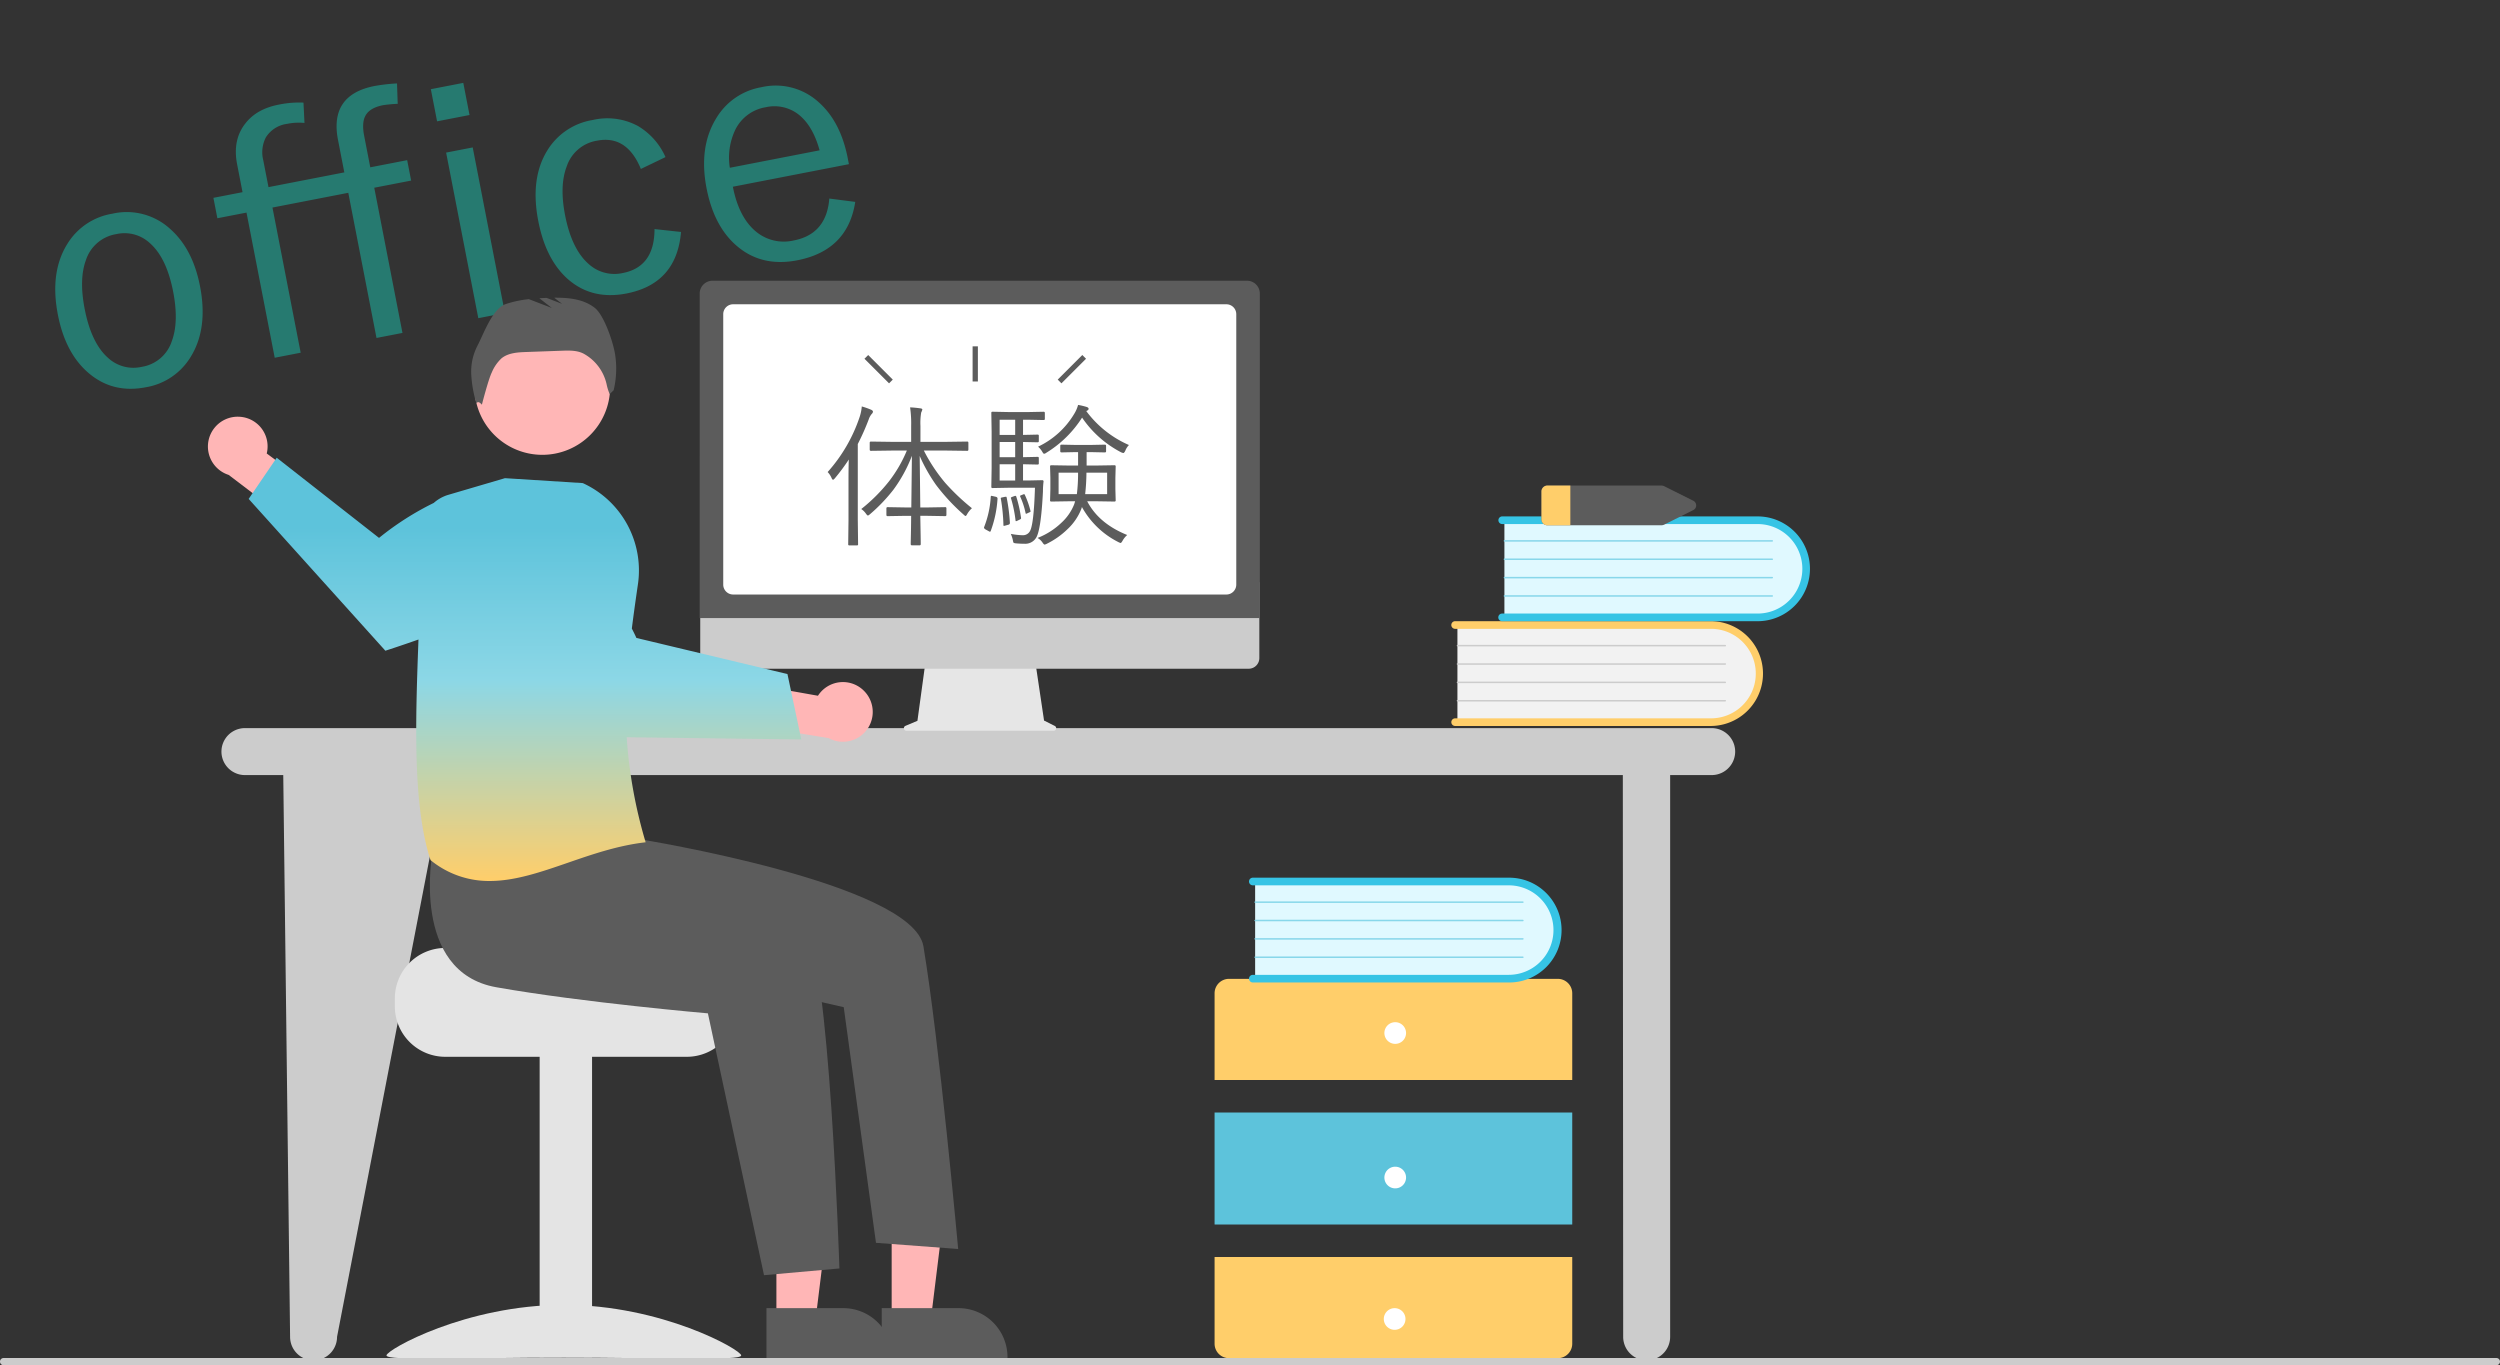 <svg xmlns="http://www.w3.org/2000/svg" xmlns:xlink="http://www.w3.org/1999/xlink" width="711.499" height="388.544" viewBox="0 0 711.499 388.544">
  <rect x="0" y="0" width="711.499" height="388.544" fill="#333333" stroke="none"/>
  <defs>
    <linearGradient id="linear-gradient" x1="0.5" y1="0.165" x2="0.5" y2="1" gradientUnits="objectBoundingBox">
      <stop offset="0" stop-color="#5dc3db"/>
      <stop offset="0.433" stop-color="#8cd7e6"/>
      <stop offset="1" stop-color="#ffce6a"/>
    </linearGradient>
  </defs>
  <g id="グループ_435" data-name="グループ 435" transform="translate(2041 -12532.147)">
    <path id="パス_2215" data-name="パス 2215" d="M26.346-50.764A18.322,18.322,0,0,1,41.813-43.19q5.095,6.747,5.095,17.441,0,12.347-6.518,19.323A18.467,18.467,0,0,1,26.254-.459q-9.914,0-15.605-7.619-5-6.7-5-17.4,0-12.347,6.518-19.323A18.52,18.52,0,0,1,26.346-50.764Zm0,5.921A10.9,10.9,0,0,0,16.432-39.2q-2.983,4.957-2.983,13.54,0,9.868,3.855,14.917a10.639,10.639,0,0,0,8.95,4.36,10.772,10.772,0,0,0,9.822-5.6q3.029-5,3.029-13.678,0-9.822-3.855-14.825A10.594,10.594,0,0,0,26.346-44.843Zm45.072-4.865H93.4v-9.409Q93.4-72.2,106.576-72.2a51.739,51.739,0,0,1,6.38.5l-.918,5.737a38.546,38.546,0,0,0-4.131-.413q-3.947,0-5.554,2.02-1.423,1.744-1.423,5.508v9.134h10.694v5.921H100.931V-1.7H93.4V-43.787H71.418V-1.7H63.891V-43.787H55.445v-5.921h8.445v-8.078q0-7.16,4.636-11.062,3.9-3.351,10.235-3.351a29.009,29.009,0,0,1,7.022.78l-.826,5.737a16.421,16.421,0,0,0-4.911-.688,8.38,8.38,0,0,0-6.655,2.616,9.255,9.255,0,0,0-1.974,6.242Zm59.209,0V-1.7h-7.711v-48.01Zm.872-18.543v9.317H122.09v-9.317Zm52.462,31.716-7.527,1.974q-2.065-10.281-10.694-10.281a10.913,10.913,0,0,0-9.914,5.6q-3.075,4.957-3.075,13.494,0,9.822,3.947,14.917a10.886,10.886,0,0,0,9.042,4.36q9.18,0,11.245-10.557l7.252,2.249Q180.2-.551,165.647-.551q-10.235,0-15.835-7.527-4.865-6.609-4.865-17.487,0-12.438,6.426-19.323a18.626,18.626,0,0,1,14.274-5.967,18.343,18.343,0,0,1,12.3,4.131A19.341,19.341,0,0,1,183.961-36.535ZM234.816-24.6H201.173q0,9.271,4.36,14.183a12.384,12.384,0,0,0,9.73,4.131q9.5,0,12.209-9.776l7.068,2.341Q229.813-.551,215.172-.551q-10.511,0-16.294-7.527-5.141-6.655-5.141-17.487,0-12.117,6.655-19.231a18.608,18.608,0,0,1,14.137-6.059,18.138,18.138,0,0,1,15.238,7.344q5.049,6.609,5.049,17.212Zm-7.436-5.462q-.6-7.711-4.36-11.612a11.2,11.2,0,0,0-8.4-3.351,11.748,11.748,0,0,0-9.639,4.59,18.407,18.407,0,0,0-3.626,10.373Z" transform="translate(-2025.208 12647.824) rotate(-11)" fill="#16ceb8" opacity="0.456"/>
    <path id="パス_2168" data-name="パス 2168" d="M723.729,355.189H306.289a6.683,6.683,0,0,1,0-13.366h11.824V181.941a6.683,6.683,0,1,1,13.367,0l.1,159.881H666.619l30.892-159.881a6.683,6.683,0,1,1,13.366,0l1.944,159.881h10.908a6.683,6.683,0,1,1,0,13.366Z" transform="translate(-1247.564 13094.557) rotate(180)" fill="#ccc"/>
    <path id="パス_2192" data-name="パス 2192" d="M376.2,162.567v-28.3H305.29a14.159,14.159,0,1,0-.984,28.3q.491.017.984,0Z" transform="translate(-1250.017 12872.154) rotate(180)" fill="#f2f2f2"/>
    <path id="パス_2193" data-name="パス 2193" d="M377.369,134.458a1.089,1.089,0,0,0-1.088-1.088H303.459a14.913,14.913,0,0,0,0,29.825H376.28a1.088,1.088,0,0,0,.008-2.177h-72.83a12.736,12.736,0,0,1,0-25.472H376.28a1.089,1.089,0,0,0,1.088-1.088" transform="translate(-1250.584 12872.131) rotate(180)" fill="#ffce6a"/>
    <path id="パス_2194" data-name="パス 2194" d="M379.636,142.66h-76.2a.218.218,0,1,0,0,.435h76.2a.218.218,0,0,0,0-.435" transform="translate(-1246.576 12858.779) rotate(180)" fill="#ccc"/>
    <path id="パス_2195" data-name="パス 2195" d="M379.636,149.851h-76.2a.218.218,0,1,0,0,.435h76.2a.218.218,0,0,0,0-.435" transform="translate(-1246.576 12871.195) rotate(180)" fill="#ccc"/>
    <path id="パス_2196" data-name="パス 2196" d="M379.636,157.043h-76.2a.218.218,0,1,0,0,.435h76.2a.218.218,0,0,0,0-.435" transform="translate(-1246.576 12883.611) rotate(180)" fill="#ccc"/>
    <path id="パス_2197" data-name="パス 2197" d="M379.636,164.235h-76.2a.218.218,0,1,0,0,.435h76.2a.218.218,0,0,0,0-.435" transform="translate(-1246.576 12896.029) rotate(180)" fill="#ccc"/>
    <path id="パス_2198" data-name="パス 2198" d="M357.8,121.526v-28.3H286.892a14.159,14.159,0,0,0-.984,28.3q.491.017.984,0Z" transform="translate(-1255.049 12801.299) rotate(180)" fill="#e0f9ff"/>
    <path id="パス_2199" data-name="パス 2199" d="M358.967,93.417a1.089,1.089,0,0,0-1.088-1.088H285.057a14.913,14.913,0,0,0,0,29.825h72.822a1.089,1.089,0,0,0,0-2.177H285.057a12.736,12.736,0,0,1,0-25.471h72.822a1.089,1.089,0,0,0,1.088-1.088" transform="translate(-1255.62 12801.271) rotate(180)" fill="#36c4e5"/>
    <path id="パス_2207" data-name="パス 2207" d="M361.238,101.619h-76.2a.218.218,0,1,0,0,.435h76.2a.218.218,0,0,0,0-.435" transform="translate(-1251.607 12787.922) rotate(180)" fill="#88d7ea"/>
    <path id="パス_2208" data-name="パス 2208" d="M361.238,108.81h-76.2a.218.218,0,1,0,0,.435h76.2a.218.218,0,0,0,0-.435" transform="translate(-1251.607 12800.338) rotate(180)" fill="#88d7ea"/>
    <path id="パス_2200" data-name="パス 2200" d="M361.238,116h-76.2a.218.218,0,1,0,0,.435h76.2a.218.218,0,0,0,0-.435" transform="translate(-1251.607 12812.754) rotate(180)" fill="#88d7ea"/>
    <path id="パス_2201" data-name="パス 2201" d="M361.238,123.194h-76.2a.218.218,0,1,0,0,.435h76.2a.218.218,0,0,0,0-.435" transform="translate(-1251.607 12825.172) rotate(180)" fill="#88d7ea"/>
    <path id="パス_2180" data-name="パス 2180" d="M465.221,273.476v24.676a4.113,4.113,0,0,1-4.113,4.113H367.544a4.113,4.113,0,0,1-4.113-4.113V273.476Z" transform="translate(-1230.109 13112.99) rotate(180)" fill="#ffce6a"/>
    <rect id="長方形_770" data-name="長方形 770" width="101.79" height="31.874" transform="translate(-1593.54 12880.643) rotate(180)" fill="#5dc3db"/>
    <path id="パス_2169" data-name="パス 2169" d="M363.431,411.237V386.561a4.113,4.113,0,0,1,4.113-4.113h93.564a4.113,4.113,0,0,1,4.113,4.113v24.676Z" transform="translate(-1230.109 13301.131) rotate(180)" fill="#ffce6a"/>
    <path id="パス_2181" data-name="パス 2181" d="M431.615,296.628a3.084,3.084,0,1,0-3.085-3.085,3.085,3.085,0,0,0,3.085,3.085" transform="translate(-1212.306 13119.691) rotate(180)" fill="#fff"/>
    <path id="パス_2179" data-name="パス 2179" d="M431.615,353.236a3.084,3.084,0,1,0-3.085-3.085,3.085,3.085,0,0,0,3.085,3.085" transform="translate(-1212.306 13217.426) rotate(180)" fill="#fff"/>
    <path id="パス_2174" data-name="パス 2174" d="M431.843,408.646a3.084,3.084,0,1,0-3.085-3.085,3.085,3.085,0,0,0,3.085,3.085" transform="translate(-1212.244 13313.092) rotate(180)" fill="#fff"/>
    <path id="パス_2182" data-name="パス 2182" d="M455.446,263.047v-28.3H384.54a14.159,14.159,0,1,0-.986,28.3q.493.017.986,0Z" transform="translate(-1228.344 13045.637) rotate(180)" fill="#e0f9ff"/>
    <path id="パス_2183" data-name="パス 2183" d="M456.611,234.938a1.089,1.089,0,0,0-1.088-1.088H382.7a14.913,14.913,0,1,0-.017,29.825h72.839a1.088,1.088,0,1,0,.007-2.177H382.7a12.736,12.736,0,0,1,0-25.472h72.822a1.089,1.089,0,0,0,1.088-1.088" transform="translate(-1228.92 13045.611) rotate(180)" fill="#36c4e5"/>
    <path id="パス_2185" data-name="パス 2185" d="M458.887,243.14h-76.2a.218.218,0,0,0,0,.435h76.2a.218.218,0,0,0,0-.435Z" transform="translate(-1224.902 13032.26) rotate(180)" fill="#88d7ea"/>
    <path id="パス_2186" data-name="パス 2186" d="M458.887,250.332h-76.2a.218.218,0,0,0,0,.435h76.2a.218.218,0,0,0,0-.435Z" transform="translate(-1224.902 13044.678) rotate(180)" fill="#88d7ea"/>
    <path id="パス_2187" data-name="パス 2187" d="M458.887,257.523h-76.2a.218.218,0,0,0,0,.435h76.2a.218.218,0,0,0,0-.435Z" transform="translate(-1224.902 13057.092) rotate(180)" fill="#88d7ea"/>
    <path id="パス_2188" data-name="パス 2188" d="M458.887,264.715h-76.2a.218.218,0,0,0,0,.435h76.2a.218.218,0,0,0,0-.435Z" transform="translate(-1224.902 13069.51) rotate(180)" fill="#88d7ea"/>
    <path id="パス_2209" data-name="パス 2209" d="M357.128,91.542H324.822a2,2,0,0,1-.884-.206l-8.154-4.082a1.486,1.486,0,0,1,0-2.735l8.154-4.082a1.987,1.987,0,0,1,.884-.206h32.305a1.7,1.7,0,0,1,1.789,1.573v8.164a1.7,1.7,0,0,1-1.789,1.573" transform="translate(-1243.387 12761.873) rotate(180)" fill="#5c5c5c"/>
    <path id="パス_2210" data-name="パス 2210" d="M372.4,89.969V81.8a1.7,1.7,0,0,0-1.789-1.573h-6.436v11.31h6.436a1.7,1.7,0,0,0,1.789-1.573" transform="translate(-1229.906 12761.873) rotate(180)" fill="#ffce6a"/>
    <path id="パス_2202" data-name="パス 2202" d="M608.488,150.255l-3.411,1.436-2.34,17.1h-31.16l-2.536-17.029-3.051-1.526a.725.725,0,0,1,.324-1.373h41.893a.725.725,0,0,1,.281,1.393" transform="translate(-1174.822 12888.98) rotate(180)" fill="#e6e6e6"/>
    <path id="パス_2203" data-name="パス 2203" d="M642.1,118.11H489.031a3.033,3.033,0,0,0-3.026,3.032v21.584H645.122V121.142a3.032,3.032,0,0,0-3.026-3.032" transform="translate(-1196.588 12840.576) rotate(180)" fill="#ccc"/>
    <path id="パス_2204" data-name="パス 2204" d="M645.229,0H485.813V92.355a3.66,3.66,0,0,0,3.656,3.655h152.1a3.66,3.66,0,0,0,3.656-3.655Z" transform="translate(-1196.641 12708.051) rotate(180)" fill="#5c5c5c"/>
    <path id="パス_2205" data-name="パス 2205" d="M638.232,9.227H497.858a2.821,2.821,0,0,0-2.818,2.818V89.012a2.821,2.821,0,0,0,2.818,2.818H638.232a2.821,2.821,0,0,0,2.818-2.818V12.045a2.821,2.821,0,0,0-2.818-2.818" transform="translate(-1194.117 12710.574) rotate(180)" fill="#fff"/>
    <path id="パス_2206" data-name="パス 2206" d="M640.2,171.978a8.44,8.44,0,0,0,12.835-1.651l18.987,3.375,4.866-11.038-26.88-4.39a8.485,8.485,0,0,0-9.807,13.7" transform="translate(-1155.175 12900.482) rotate(180)" fill="#ffb6b6"/>
    <path id="パス_2184" data-name="パス 2184" d="M773.638,292.355H736.689c0-1.583-40.391-2.868-40.391-2.868a14.767,14.767,0,0,1-2.42-2.294,14.239,14.239,0,0,1-3.327-9.178V275.72a14.346,14.346,0,0,1,14.34-14.34h68.747a14.354,14.354,0,0,1,14.341,14.34v2.294a14.361,14.361,0,0,1-14.341,14.341" transform="translate(-1140.648 13094.291) rotate(180)" fill="#e4e4e4"/>
    <rect id="長方形_767" data-name="長方形 767" width="14.914" height="86.085" transform="translate(-1872.502 12918.428) rotate(180)" fill="#e4e4e4"/>
    <path id="パス_2170" data-name="パス 2170" d="M688.976,402.116c0-1.611,22.6-.623,50.478-.623s50.479-.988,50.479.623-22.6,14.39-50.479,14.39-50.478-12.779-50.478-14.39" transform="translate(-1141.078 13320.02) rotate(180)" fill="#e4e4e4"/>
    <path id="パス_2175" data-name="パス 2175" d="M669.02,348.531h-11.1l-5.28,42.813h16.381Z" transform="translate(-1151.016 13256.6) rotate(180)" fill="#ffb6b6"/>
    <path id="パス_2171" data-name="パス 2171" d="M665.61,402.472H629.82v.453a13.931,13.931,0,0,0,13.93,13.93h21.86Z" transform="translate(-1157.257 13321.299) rotate(180)" fill="#5c5c5c"/>
    <path id="パス_2176" data-name="パス 2176" d="M623.865,348.531h-11.1l-5.28,42.813h16.382Z" transform="translate(-1163.365 13256.6) rotate(180)" fill="#ffb6b6"/>
    <path id="パス_2172" data-name="パス 2172" d="M620.455,402.472h-35.79v.453a13.931,13.931,0,0,0,13.93,13.93h21.86Z" transform="translate(-1169.605 13321.299) rotate(180)" fill="#5c5c5c"/>
    <path id="パス_2211" data-name="パス 2211" d="M759.621,53.671a19.3,19.3,0,1,0-19.3-19.3,19.3,19.3,0,0,0,19.3,19.3" transform="translate(-1127.037 12676.662) rotate(180)" fill="#ffb6b6"/>
    <path id="パス_2177" data-name="パス 2177" d="M766.292,335.758s6.475-34.241-18.163-38.6-60.2-7.425-60.2-7.425l-15.971-74.517L650.5,217.131s2.854,89.7,9.872,96.719,51.374,28.031,51.374,28.031Z" transform="translate(-1151.602 13110.279) rotate(180)" fill="#5c5c5c"/>
    <path id="パス_2178" data-name="パス 2178" d="M705.451,331.333l-10.776-10.81s-77.806-12.532-80.807-30.5c-4.532-27.132-9.884-86.13-9.884-86.13l23.392,1.754,9.174,67.066,37.429,8.513,42.583,23.207Z" transform="translate(-1164.322 13091.502) rotate(180)" fill="#5c5c5c"/>
    <path id="パス_2212" data-name="パス 2212" d="M777.542,23.2c-1.9,3.595-4.326,10.758-8.171,12.087a30.6,30.6,0,0,1-6.581,1.4l-6.536-2.514,3.557,2.767q-1.039.062-2.076.1l-4.41-1.7,2.256,1.755c-4.111.042-8.355-.385-11.54-2.888C741.324,32.082,738.634,24,738.2,20.574a26.1,26.1,0,0,1,.479-9.831l1.117-1.062a13.7,13.7,0,0,1,.876,2.789,13.212,13.212,0,0,0,6.323,8.578l.061.034c1.873,1.054,4.146,1.006,6.294.928l10.2-.367c2.455-.088,5.1-.243,7.011-1.783a11.543,11.543,0,0,0,2.8-4.061c.951-1.919,2.809-9.157,2.809-9.157s1.051,1.367,1.555.349a35.165,35.165,0,0,1,1.463,8.162,15.99,15.99,0,0,1-1.649,8.049" transform="translate(-1127.688 12653.971) rotate(180)" fill="#5c5c5c"/>
    <path id="パス_2213" data-name="パス 2213" d="M876.641,86.293A8.44,8.44,0,0,1,869,75.847L853.483,64.4l4.657-11.128,21.689,16.475a8.485,8.485,0,0,1-3.189,16.547Z" transform="translate(-1096.089 12737.057) rotate(180)" fill="#ffb6b6"/>
    <path id="パス_2173" data-name="パス 2173" d="M710.471,422.007H1.029a1.028,1.028,0,1,0,0,2.056H710.471a1.028,1.028,0,0,0,0-2.056" transform="translate(-1329.501 13342.697) rotate(180)" fill="#ccc"/>
    <rect id="長方形_768" data-name="長方形 768" width="711.499" height="308.652" transform="translate(-1329.501 12920.691) rotate(180)" fill="none"/>
    <path id="合体_72" data-name="合体 72" d="M-479.17,437.571l-.068-.054-.027-.083c-5.071-15.58-4.269-39.461-3.405-62.7-5.564,1.956-9.423,3.192-9.423,3.192L-531,334.715-523.017,323l29.123,22.811a82.043,82.043,0,0,1,15.571-9.952,11,11,0,0,1,4.175-2.313l16.08-4.729.05,0,22.112,1.4.047.023a27.308,27.308,0,0,1,15.655,28.7c-.645,4.441-1.238,8.636-1.743,12.674.857,1.662,1.3,2.672,1.3,2.672l24.971,5.971,2.5.6,15.516,3.708,3.939,18.609-19.795-.247-2.507-.033-27.387-.345a136.414,136.414,0,0,0,5.295,29.569l.093.322-.333.04c-7.742.932-14.919,3.411-21.86,5.808-7.6,2.625-14.967,5.17-22.185,5.17h-.209A26.227,26.227,0,0,1-479.17,437.571Z" transform="translate(-1439.232 12339.42)" stroke="rgba(0,0,0,0)" stroke-miterlimit="10" stroke-width="1" fill="url(#linear-gradient)"/>
    <g id="グループ_434" data-name="グループ 434" transform="translate(1.554 1.749)">
      <path id="パス_2214" data-name="パス 2214" d="M42.561-7.434A7.094,7.094,0,0,0,41.229-5.8q-.3.58-.473.58t-.623-.451a56.689,56.689,0,0,1-7.777-8.379,47.411,47.411,0,0,1-4.662-8.25l.172,14.652h2.105l4.984-.086a.3.3,0,0,1,.344.344v1.848q0,.365-.344.365l-4.984-.086H27.865q.129,6.918.129,8.035,0,.365-.344.365H25.523q-.387,0-.387-.365,0-.086.021-1.2.086-3.523.107-6.832H23.59l-5.006.086a.323.323,0,0,1-.365-.365V-7.391q0-.344.365-.344l5.006.086h1.719l.172-14.7A40.8,40.8,0,0,1,20.2-12.676a47.716,47.716,0,0,1-6.639,6.939q-.451.387-.6.387-.172,0-.537-.494A5.067,5.067,0,0,0,11.064-7.2,47.861,47.861,0,0,0,18.971-15.1a38.282,38.282,0,0,0,5.07-8.744H19.98l-6.145.086q-.365,0-.365-.344v-1.955q0-.344.365-.344l6.145.086h5.285v-4.49a32.506,32.506,0,0,0-.3-5.328,28.128,28.128,0,0,1,2.9.279q.58.064.58.344a3.786,3.786,0,0,1-.322.838,18,18,0,0,0-.215,3.824v4.533h7.133l6.188-.086q.322,0,.322.344v1.955q0,.344-.322.344l-6.187-.086H28.875a47.219,47.219,0,0,0,6.1,9.217A62.533,62.533,0,0,0,42.561-7.434ZM14.395-34.891a1.016,1.016,0,0,1-.344.623,4.717,4.717,0,0,0-.881,1.611A68.557,68.557,0,0,1,10.076-25.7V-4.039l.086,6.854a.3.3,0,0,1-.344.344H7.691a.3.3,0,0,1-.344-.344l.086-6.854V-15.275q0-3.953.086-6.016a55.88,55.88,0,0,1-3.953,5.328q-.365.43-.537.43t-.387-.43A5.762,5.762,0,0,0,1.5-17.725,44.8,44.8,0,0,0,10.613-33.43a12.609,12.609,0,0,0,.6-2.965,21.529,21.529,0,0,1,2.729.967Q14.395-35.191,14.395-34.891ZM86.754.193A6.066,6.066,0,0,0,85.443,1.8q-.365.666-.58.666a3.732,3.732,0,0,1-.709-.3A24.321,24.321,0,0,1,73.863-7.777l-.129.451a15.833,15.833,0,0,1-4,5.887A22.72,22.72,0,0,1,64,2.621a2.807,2.807,0,0,1-.73.3q-.236,0-.623-.58A4.208,4.208,0,0,0,61.23,1.031,20.6,20.6,0,0,0,68.02-3.287a14.211,14.211,0,0,0,3.652-5.285l.258-.838h-1.5l-5.285.086a.3.3,0,0,1-.344-.344l.086-3.223v-3.158L64.8-19.314a.3.3,0,0,1,.344-.344l5.285.086h2.342V-23.4h-.623l-4.082.086q-.365,0-.365-.322V-25.18q0-.344.365-.344l4.082.086h4.146l4.082-.086q.365,0,.365.344v1.547q0,.322-.365.322L76.291-23.4H75.2v3.824h2.643l5.285-.086a.3.3,0,0,1,.344.344l-.086,3.266v3.158l.086,3.223a.3.3,0,0,1-.344.344L77.838-9.41H75.367Q78.654-3.072,86.754.193ZM81.039-11.43v-6.123H75.152a59.879,59.879,0,0,1-.365,6.123Zm-8.271-6.123H67.225v6.123h5.2A49.126,49.126,0,0,0,72.768-17.553ZM63.314-32.828q0,.3-.365.3l-4.211-.086H57.105v4.318h.172l3.975-.086q.344,0,.344.3v1.547a.3.3,0,0,1-.344.344l-4.018-.086h-.129v4.318h.172l3.975-.086a.3.3,0,0,1,.344.344v1.5a.3.3,0,0,1-.344.344l-3.975-.086h-.172v4.619h1.5l3.953-.086a.342.342,0,0,1,.387.387,21.731,21.731,0,0,0-.172,2.857Q62.283-2.363,61.1.451a3.626,3.626,0,0,1-3.566,2.234q-1.268,0-2.578-.129-.473-.064-.58-.215a3.173,3.173,0,0,1-.172-.709,9.264,9.264,0,0,0-.58-1.762A19.724,19.724,0,0,0,57.02.258,2.247,2.247,0,0,0,59.125-1.01Q60.178-3.051,60.5-13.256H53l-4.576.086a.3.3,0,0,1-.344-.344l.086-5.328V-29.219l-.086-5.328a.3.3,0,0,1,.344-.344L53-34.8h5.736l4.211-.086q.365,0,.365.344Zm-8.443,17.51v-4.619H50.445v4.619Zm0-6.639v-4.318H50.445v4.318Zm0-6.338v-4.318H50.445v4.318Zm32.377,2.879A4.765,4.765,0,0,0,86.2-23.762q-.322.623-.537.623a2.434,2.434,0,0,1-.666-.215,30.334,30.334,0,0,1-11.086-9.861,31.669,31.669,0,0,1-10.162,9.99,1.341,1.341,0,0,1-.666.3q-.193,0-.559-.666a5.772,5.772,0,0,0-1.139-1.354,23.8,23.8,0,0,0,10.248-9.281,9.471,9.471,0,0,0,1.139-2.6,18.19,18.19,0,0,1,2.449.58q.537.193.537.473a.527.527,0,0,1-.258.494,1.509,1.509,0,0,0-.387.215A29.982,29.982,0,0,0,87.248-25.416Zm-37.4,15.254a32.228,32.228,0,0,1-1.934,9.2Q47.8-.73,47.7-.73a1.6,1.6,0,0,1-.408-.193l-.795-.43Q46-1.654,46-1.891a.823.823,0,0,1,.064-.258,27.667,27.667,0,0,0,1.848-8.486q.043-.322.15-.322a4.331,4.331,0,0,1,.473.086l.773.172Q49.844-10.592,49.844-10.162Zm3.523,6.9a.533.533,0,0,1-.451.537l-.795.215a2.005,2.005,0,0,1-.451.107q-.15,0-.15-.236a52,52,0,0,0-.709-7.348,1.471,1.471,0,0,1-.043-.279q0-.172.387-.236l.709-.15a3.032,3.032,0,0,1,.387-.043q.15,0,.193.236A51.9,51.9,0,0,1,53.367-3.266Zm3.158-1.482a.588.588,0,0,1,.021.129q0,.258-.408.43l-.58.279a1.7,1.7,0,0,1-.451.172q-.129,0-.15-.322a36.072,36.072,0,0,0-1.268-6.145.682.682,0,0,1-.043-.193q0-.129.473-.3l.473-.172a1.367,1.367,0,0,1,.365-.086q.15,0,.215.215A35.693,35.693,0,0,1,56.525-4.748Zm2.686-1.977a.5.5,0,0,1,.043.172q0,.15-.344.3l-.494.215a1.067,1.067,0,0,1-.43.172q-.15,0-.172-.236a22.185,22.185,0,0,0-1.5-4.6.65.65,0,0,1-.064-.215q0-.086.322-.215l.537-.215a.811.811,0,0,1,.279-.086q.15,0,.236.215A25.171,25.171,0,0,1,59.211-6.725Z" transform="translate(-1808.504 12682.467)" fill="#5c5c5c"/>
      <g id="グループ_433" data-name="グループ 433" transform="translate(-0.5)">
        <line id="線_166" data-name="線 166" y2="10" transform="translate(-1764.5 12628.967)" fill="none" stroke="#5c5c5c" stroke-width="1.5"/>
        <line id="線_167" data-name="線 167" x1="7" y1="7" transform="translate(-1795.5 12631.967)" fill="none" stroke="#5c5c5c" stroke-width="1.5"/>
        <line id="線_168" data-name="線 168" y1="7" x2="7" transform="translate(-1740.5 12631.967)" fill="none" stroke="#5c5c5c" stroke-width="1.5"/>
      </g>
    </g>
  </g>
</svg>
